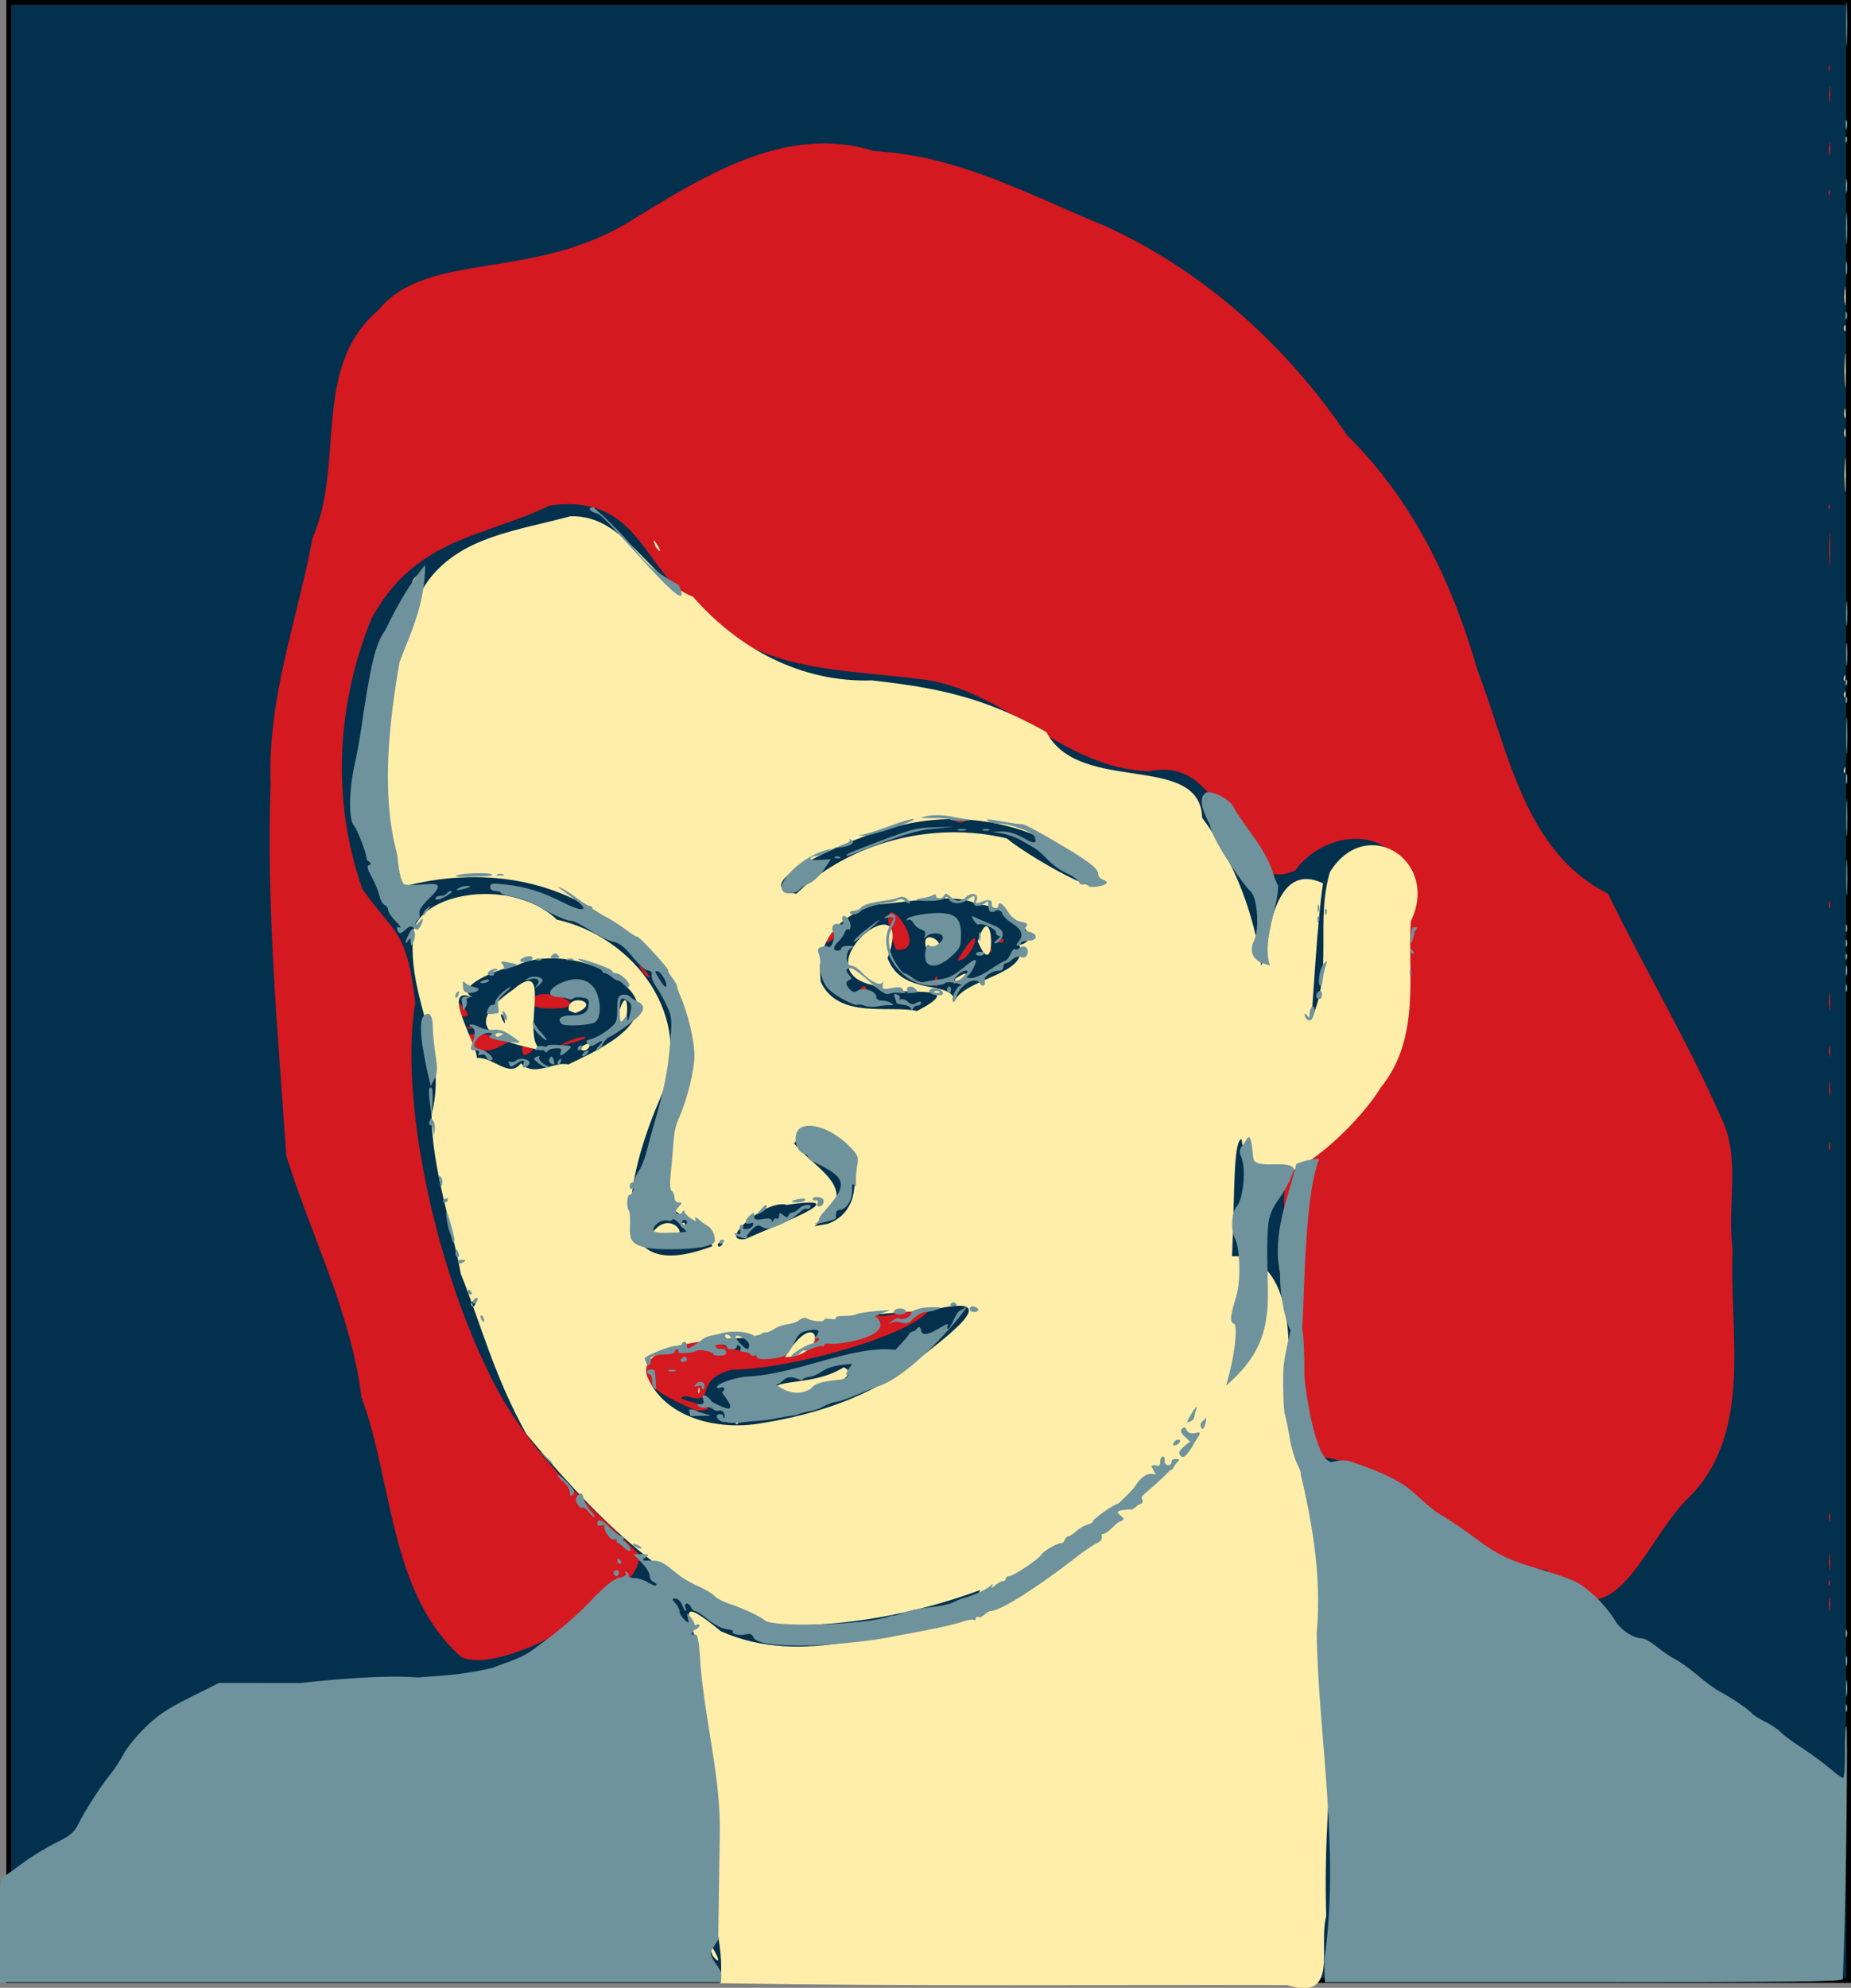 <?xml version="1.0" encoding="UTF-8" standalone="no"?>
<!-- Created with Inkscape (http://www.inkscape.org/) -->
<svg
    xmlns:inkscape="http://www.inkscape.org/namespaces/inkscape"
    xmlns:rdf="http://www.w3.org/1999/02/22-rdf-syntax-ns#"
    xmlns="http://www.w3.org/2000/svg"
    xmlns:cc="http://creativecommons.org/ns#"
    xmlns:dc="http://purl.org/dc/elements/1.1/"
    xmlns:sodipodi="http://sodipodi.sourceforge.net/DTD/sodipodi-0.dtd"
    xmlns:svg="http://www.w3.org/2000/svg"
    xmlns:ns1="http://sozi.baierouge.fr"
    xmlns:xlink="http://www.w3.org/1999/xlink"
    id="svg2"
    sodipodi:docname="asta.svg"
    viewBox="0 0 532.65 571.8"
    version="1.1"
    inkscape:version="0.48.0 r9654"
  >
  <rect x="0" y="0" width="532.65" height="571.8" fill="#808080" stroke="none"/>
  <sodipodi:namedview
      id="base"
      fit-margin-left="0"
      inkscape:zoom="0.24958683"
      borderopacity="1.0"
      inkscape:current-layer="g3832"
      inkscape:cx="556.6306"
      inkscape:cy="380.98315"
      inkscape:window-maximized="0"
      showgrid="false"
      fit-margin-right="0"
      showguides="true"
      bordercolor="#666666"
      inkscape:window-x="1657"
      inkscape:guide-bbox="true"
      inkscape:window-y="108"
      fit-margin-bottom="0"
      inkscape:window-width="1353"
      inkscape:pageopacity="0.0"
      inkscape:pageshadow="2"
      pagecolor="#ffffff"
      inkscape:document-units="px"
      inkscape:window-height="866"
      fit-margin-top="0"
  />
  <g
      id="layer1"
      inkscape:label="Layer 1"
      inkscape:groupmode="layer"
      transform="translate(-110.12 -99.118)"
    >
    <g
        id="g3075"
        transform="translate(67.332 -2.0829e-7)"
      >
      <g
          id="g3832"
          transform="translate(1165.3 -106.42)"
        >
        <g
            id="g4613"
            transform="matrix(.777 0 0 .777 -312.15 341.55)"
          >
          <rect
              id="rect3843"
              style="stroke:#000000;stroke-width:1.8;fill:#02304d"
              height="732.36"
              width="681.36"
              y="-174.2"
              x="-1039.7"
          />
          <path
              id="path3824"
              d="m-366.64 547.24c0.305-29.858-3.142 3.745 0.23 6.441zm-417.08-6.747c2.309-2.863 3.423 2.778 0 0zm418.14-15.989c0.575-10.448 0.765 9.276 0 0zm-506.62-86.16c-26.464-23.467-25.162-64.436-36.877-96.213-3.931-31.519-18.862-60.224-27.812-89.272-3.198-45.991-7.449-92.093-5.825-138.26-1.159-31.25 10.041-60.783 15.558-90.499 12.122-28.043-0.581-63.065 24.365-84.357 17.682-21.852 56.692-10.821 92.338-32.361 26.84-16.378 58.276-36.977 91.196-26.507 31.621 1.682 57.863 16.449 86.056 27.947 36.395 16.721 66.756 44.201 89.166 77.279 24.408 24.051 38.949 54.445 48.315 87.06 11.352 29.415 17.311 67.238 48.277 82.599 13.88 28.514 30.193 55.767 42.899 85.109 6.009 14.333 1.189 31.328 3.275 46.634-1.349 31.675 8.214 69.11-17.699 93.347-15.676 16.332-27.466 55.351-51.11 25.398-33.964-3.851-54.773-42.624-88.63-42.05-4.639-8.268-1.215-12.052-2.22-22.049-2.104-20.93-4.453-49.924-6.366-69.823-2.206-25.213 25.252-32.594 31.61-50.077 14.256-15.652 7.591-41.106 11.063-62.614 7.429-27.749-25.143-31.162-38.685-12.34-24.452 10.596-22.359-43.33-53.911-36.835-32.009-0.575-53.631-30.948-85.412-34.139-28.646-3.744-63.244-2.401-82.26-28.298-20.009-10.57-20.455-40.687-54.507-35.907-24.128 11.771-49.453 11.634-65.986 41.84-12.677 31.394-15.04 66.744-3.351 100.1 11.918 17.041 16.514 14.744 19.577 42.215-5.586 32.703 5.649 93.434 28.019 138.52 15.089 30.411 39.587 49.847 54.868 65.52 2.322 14.75-50.658 45.66-65.934 38.036zm348.6-276.4c-2.657-1.758-2.153 3.168 0 0zm158.01 256.95c0.681-9.037 0.681 9.037 0 0zm-430.51 2.891c-0.779-5.407 2.805 2.356 0-0zm430.31-10.655c0.936-4.198 0.593 3.555 0 0zm0.222-7.917c0.66-10.673 0.66 10.673 0 0zm-0.081-16.604c0.742-5.773 0.742 5.773 0 0zm-419.1-39.43c-47.28-18.759-1.505-31.59 11.267-23.46 21.142 7.792 46.533-13.13 61.387-15.042-18.971 8.578 17.49-1.055 14.422-1.429-0.266 10.4-52.442 24.836-74.515 24.798-15.068 4.309-4.302 13.224-16.55 9.784-9.098 0.931 17.867 4.548 3.988 5.349zm9.575-27.511c-4.46-7.703 8.541 4.13 0 0zm-23.3-47.84c2.153-3.168 2.657 1.758 0 0zm47.975-3.184c-5.681-4.774 10.451 2.648 0 0zm384.82-19.009c0.541-5.556 1.005 4.381 0 0zm0.106-21.216c0.575-10.448 0.765 9.276 0 0zm-0.035-14.298c0.706-7.402 0.706 7.402 0 0zm-483.23 1.568c-3.872-6.919 8.82-3.098 0 0zm-16.973-1.69c-11.904-7.399-3.315-7.383 15.95-4.244-8.136 0.863-7.443 4.567-15.95 4.244zm30.038-1.819c8.019-5.095 17.083-3.81 0 0zm-34.4-6.918c3.396-1.046 1.695 1.606 0 0zm-4.556-4.589c-13.729-18.257 16.212 4.767 0 0zm509.17-4.539c0.571-12.094 0.73 10.903 0 0zm-479.73 1.355c-4.197-11.162 30.277 1.951 3.304 0.747zm134.44-1.762c2.153-3.168 2.657 1.758 0 0zm148.51-0.461c1.637-6.315 1.175 4.925 0 0zm-316.88-3.329c-1.796-4.954 6.188 2.407 0 0zm154.53-0.415c3.535-4.964 3.535 4.964 0 0zm9.341 0.105c-6.99-5.209 11.567 2.328 0 0zm-158.18-1.027c4.11-13.495 2.188 6.61 0 0zm163.6 0.054c2.153-3.168 2.657 1.758 0 0zm-24.675-1.895c-3.085-10.11 8.108 3.956 0 0zm37.589-0.465c1.711-6.402 2.076 6.394 0 0zm135.6 0c2.357-3.309 2.357 3.309 0 0zm-242.6-2.306c-7.255-10.061 6.242 4.405 0 0zm-4.946-2.767c0.798-4.872 2.189 4.84 0 0zm-59.163-1.384c-4.277-3.018 6.853 2.487 0 0zm179.77-1.459c11.835-19.219 5.226 1.848 0 0zm127.85-1.769c2.287-4.86 2.287 4.86 0 0zm-150.67-2.148c-11.204-31.88 15.75 1.959 0 0zm32.295 1.072c-1.439-7.849 8.019 1.633 0 0zm118.46-4.689c-1.263-14.635 4.128-35.321 1.756-7.649 0.362-0.39-0.23 18.773-1.756 7.649zm-179.96 0.728c6.884-17.549 11.658 3.569 0 0zm67.337 0.018c2.153-3.168 2.657 1.758 0 0zm-62.224-11.06c-0.254-4.853 5.871 4.154 0 0zm369.57-2.37c0.541-5.556 1.005 4.381 0 0zm-525.79-3.698c12.496-9.643-7.853 10.333 0 0zm46.075-5.648c-9.309-6.434 11.305 4.566 0 0zm-41.632-0.722c8-8.099 7.302 2.748 0 0zm153.58-17.143c9.422-3.993 2.322 3.548 0 0zm42.893-5.073c8.648-6.477 6.866 5.776 0 0zm325.06-99.621c0.624-22.248 0.547 23.674 0 0zm-0.291-15.604c0.978-4.155 0.505 3.42 0 0zm0-116.22c0.978-4.155 0.505 3.42 0 0zm0.204-16.219c0.681-9.037 0.681 9.037 0 0zm0.019-20.293c0.66-10.673 0.66 10.673 0 0zm-0.222-9.608c0.978-4.155 0.505 3.42 0 0z"
              sodipodi:nodetypes="ccccccccccccccccccccccccscccccccccccsccccccccccccccccccccccccccccccccccccccccccccccccccccccccccccccccccccccccccccccccccccccccccccccccccccccccccccccccccccc"
              style="fill:#d41921"
              inkscape:connector-curvature="0"
          />
          <path
              id="path3828"
              d="m-776.26 559.17c2.257-15.044-5.43-28.237-1.766-47.009 3.239-29.086-6.371-52.296-7.555-80.838-1.83-7.75-7.058-16.164 9.661-2.444 30.159 13.334 62.334-0.096 92.597-7.301 62.031-148.03 120.87-160.21 117.54-90.671-1.464 30.49 19.367 69.862 17.266 126.06-2.062 27.788-4.051 52.017-3.257 77.288-3.042 12.091 4.945 31.604-14.438 25.612-70.013-0.166-140.04 0.479-210.04-0.692zm-2.749-10.147c-4.139-11.578 6.241 7.275 0 0zm19.944-122.64c-39.908-14.487-65.941-43.116-88.922-70.501-12.056-21.76-16.694-40.349-24.312-59.392-2.713-15.773-10.788-39.06-10.814-58.946 6.233-23.67-8.37-41.779-6.92-64.776-1.27-16.775 35.778-24.133 53.32-7.369 28.801 6.419 51.409 36.333 38.407 65.836-10.115 23.139-25.097 71.827 19.2 55.075-4.398-12.501-24.965-11.523-19.685-30.481 9.438-28.702 17.946-67.901-13.078-85.767-22.91-20.237-53.432-24.508-82.151-16.774-8.008-26.524-6.407-55.255-1.555-82.176 1.563-10.703 6.323-25.214 12.046-32.303 12.267-15.195 31.587-17.319 51.831-22.72 20.229-0.681 28.49 23.018 45.469 29.838 16.715 19.123 39.879 31.749 66.204 30.916 23.939 2.704 41.472 6.07 64.654 19.166 12.107 23.34 56.95 7.172 57.647 31.682 12.738 17.151 19.485 37.068 21.914 54.863 2.672-8.336 4.012-39.514 22.849-30.575-2.162 14.37-3.728 44.305-4.347 50.392 8.242-17.855 1.435-36.16 6.919-54.603 13.476-21.691 40.825-4.222 29.961 18.198-1.29 19.062 3.848 43.356-11.189 61.642-9.031 15.305-48.125 53.234-51.489 19.061-6.241 0.879 2.292 79.042-16.47 107.16-34.79 52.13-107.38 75.617-159.49 72.559zm-2.047-74.52c20.698-3.261 40.025-9.899 55.549-21.584 11.768-9.531 37.495-27.489 7.252-20.257-22.767 1.33-45.603 3.737-66.606 10.121-10.276 0.513-42.495 1.45-38.346 14.349 6.646 15.862 26.855 20.084 42.151 17.371zm-9.542-0.412c2.196-4.823 1.254 3.196 0 0zm5.093-10.179c-3.011-5.898 6.451 3.78 0 0zm8.248-0.349c0.189-6.375 14.507-2.178 26.891-9.783 9.033 4.324-18.771 12.538-26.891 9.783zm-27.105-0.979c0.936-4.199 0.593 3.555 0 0zm32.212-12.506c12.212-20.429 17.228-0.723 0 0zm-114.38-20.426c-3.201-1.59-1.522 4.306 0 0zm91.32-21.622c-2.657-1.758-2.153 3.168 0 0zm8.379-1.714c10.525-4.87 43.044-16.86 15.374-12.66-7.602-2.429-26.398 14.12-15.374 12.66zm30.587-5.666c21.831-8.196 2.577-48.51-12.546-29.738 8.394 10.144 26.242 17.249 7.479 30.63zm-113.72-59.43c4.739 5.408 12.618-0.911 17.555 0.461 7.18-3.678 36.18-15.443 21.523-28.836-9.728-9.982-29.53-13.393-40.855-7.745-6.032 0.912-23.914 8.003-15.967 11.758-12.77-5.388 1.778 17.772 1.401 22.419 6.097-0.587 12.023 7.753 16.342 1.944zm8.792-4.612c-19.604-3.492-31.169-9.188-11.686-22.639 16.252-13.802 1.048 21.168 11.686 22.639zm-15.107-12.614c-3.253-4.01 1.855 6.897 0 0zm28.071 11.612c6.958-5.122 2.669 3.641 0 0zm-31.873-3.639c3.601-3.008 3.697 1.637 0 0zm46.15-8.965c5.2-16.651 3.539 13.781 0 0zm-18.281-1.325c-1.05-6.845 13.178-3.046 2.352 0.975zm128.94 0.214c21.621-11.39-10.312-4.337-16.366-9.593-27.497-6.093 16.726-40.387 5.481-10.014 5.287 14.52 24.329 7.809 24.721 16.064 3.748-8.622 28.012-9.983 24.122-20.869 11.677-3.002-9.47-16.279-15.288-14.776-7.263-4.977-24.87-1.157-37.791-0.224-15.213 4.508-22.292 14.527-20.512 28.576 6.454 14.136 25.894 8.493 35.633 10.835zm14.298-12.033c10.02-6.4-3.555 6.169 0 0zm8.209-13.836c6.061-18.737 7.131 17.783 0 0zm-19.184 2.278c-2.355-9.014 11.954 1.306 0-0zm-48.051-19.817c19.949-19.085 50.506-27.088 77.954-20.504 9.057 7.534 49.609 30.67 26.613 7.85-20.053-14.969-48.248-18.94-71.773-10.912-6.965 1.052-54.286 20.243-32.793 23.566zm-53.438 125.78c7.724-11.474 18.633 6.879 0 0zm10.538-3.084c2.357-3.309 2.357 3.309 0 0zm430.84-168.26c0.936-4.198 0.593 3.555 0 0zm0.073-28.211c0.807-4.158 0.807 4.158 0 0zm-0.073-5.919c0.936-4.198 0.593 3.555 0 0zm-529.54-36.993c5.043-5.092-2.9 4.955 0 0zm89.607-11.662c-3.25-7.755 4.865 5.809 0 0zm440.22-26.618c0.59-22.139 0.59 22.139 0 0zm-0.147-15.681c0.742-5.773 0.742 5.773 0 0zm0.019-6.918c0.569-7.168 0.879 6.022 0 0zm0.129-16.142c0.59-22.139 0.59 22.139 0 0zm-0.216-15.681c0.807-4.158 0.807 4.158 0 0zm0.157-11.53c0.571-12.094 0.73 10.903 0 0z"
              sodipodi:nodetypes="cccccsccccccccccccccccccsccccccccccccsccccccccccccccccccccccccccccccccccccccccccccccccccccccccccccccccccccccccccccccccccccccccccccccccc"
              style="fill:#ffeeaa"
              inkscape:connector-curvature="0"
          />
          <path
              id="path3826"
              d="m-1043.1 539.53c0-14.949 0.269-19.375 1.198-19.732 0.659-0.253 3.876-2.476 7.149-4.941 3.273-2.465 8.884-5.916 12.468-7.669 5.357-2.62 6.835-3.841 8.302-6.858 2.322-4.776 8.179-13.883 11.93-18.55 1.631-2.029 3.846-5.42 4.923-7.535 1.077-2.115 4.622-6.473 7.879-9.685 4.625-4.561 8.275-7.014 16.673-11.203l10.752-5.363 30.159 0.015c13.016-1.401 31.107-3.035 43.665-2.028 8.133-0.821 14.56-0.578 27.274-3.516 6.488-2.555 11.29-3.54 16.565-7.821 7.03-4.964 14.126-10.935 19.26-16.265 6.126-6.388 9.147-8.862 11.361-9.305 1.971-0.394 2.785-0.976 2.351-1.679-0.418-0.676-0.263-0.828 0.415-0.408 0.594 0.367 0.88 0.991 0.635 1.387-0.244 0.396 0.757 0.753 2.227 0.795 1.469 0.042 3.751 0.783 5.07 1.648 1.32 0.865 2.653 1.318 2.964 1.008 0.31-0.31-0.118-0.826-0.951-1.146-0.834-0.32-1.516-1.409-1.516-2.42s-1.37-3.208-3.044-4.882l-3.044-3.044h3.094c2.729 0 2.905 0.138 1.49 1.173-1.459 1.067-1.401 1.173 0.642 1.18 5.156 0.016 4.882-0.111 11.938 5.552 1.435 1.152 4.615 2.962 7.066 4.023 2.451 1.061 5.08 2.627 5.841 3.479 0.761 0.852 3.044 2.103 5.073 2.778 5.651 1.881 11.815 4.742 13.592 6.308 3.09 2.724 37.548 1.673 45.904-1.401 0.761-0.28 1.667-0.452 2.013-0.383 0.346 0.069 2.006-0.438 3.69-1.127 1.683-0.689 5.966-1.554 9.518-1.921 3.551-0.367 7.495-1.204 8.763-1.859s2.721-1.289 3.228-1.409c3.355-0.792 8.492-3.035 10.029-4.379 1.335-1.167 1.611-1.222 1.04-0.206-0.559 0.994-0.258 0.928 1.067-0.231 1.015-0.888 2.332-1.614 2.926-1.614 0.594 0 1.08-0.415 1.08-0.922 0-0.507 0.576-0.922 1.28-0.922 1.552 0 10.877-6.253 11.91-7.986 0.834-1.4 6.264-4.489 7.359-4.186 0.395 0.109 0.958-0.428 1.252-1.194 0.294-0.766 0.922-1.392 1.397-1.392 0.474 0 1.771-0.846 2.881-1.881s2.961-2.117 4.112-2.406c1.152-0.289 2.094-0.866 2.094-1.283 0-0.816 7.938-6.422 9.093-6.422 0.385 0 3.157-2.698 6.162-5.996 6.404-10.442 10.188-0.408 6.438-7.867 0.277-0.449 1.113-0.582 1.858-0.296 0.926 0.356 1.354-0.094 1.354-1.424 0-1.069 0.433-1.944 0.963-1.944s0.841 0.679 0.692 1.51c-0.151 0.843 0.414 1.617 1.279 1.754 2.13-0.319 0.387-2.314 2.568-2.341 1.827 0 1.878 0.132 0.56 1.45-1.072 1.172-1.239 2.643-2.372 2.701-8.805 9.057-11.687 9.298-10.147 11.155 0 0.714-0.337 1.297-0.748 1.297s-1.732 0.916-2.934 2.036c-3.529 0.087-5.008 0.376-5.44 0.776-1.059 0.98 4.164 2.632 0.918 3.645-0.454 0-1.803 1.031-2.998 2.29-1.195 1.26-2.678 2.297-3.296 2.306-0.618 0.009-0.914 0.565-0.656 1.235 0.268 0.697-0.542 1.68-1.891 2.294-1.297 0.591-4.738 2.931-7.646 5.2-14.362 11.208-28.124 19.881-31.546 19.881-0.596 0-1.71 0.626-2.476 1.392-0.766 0.766-1.774 1.156-2.24 0.868-0.466-0.288-0.848-0.06-0.848 0.507 0 0.567-0.371 0.802-0.824 0.522-0.453-0.28-2.491 0.079-4.527 0.797s-8.204 2.146-13.704 3.171-11.246 2.117-12.768 2.425c-8.197 1.66-24.295 3.176-33.207 3.126-11.33-0.064-16.599-1.04-17.44-3.231-0.395-1.028-1.234-1.303-2.789-0.913-2.348 0.589-5.381-0.144-4.761-1.151 0.201-0.327-0.854-0.683-2.345-0.791-1.516-0.11-4.466-1.635-6.693-3.459-2.19-1.795-4.414-3.263-4.941-3.263-0.528 0-1.198-0.623-1.49-1.384-0.292-0.761-1.004-1.384-1.581-1.384-0.578 0-0.811 0.623-0.519 1.384 0.292 0.761 0.326 1.384 0.076 1.384-0.25 0-0.85-1.038-1.332-2.306-0.482-1.268-1.574-2.306-2.426-2.306-1.443 0-1.444 0.116-0.023 1.687 0.84 0.928 1.527 2.316 1.527 3.086 0 0.769 0.801 2.124 1.781 3.01 1.715 1.552 1.764 1.532 1.315-0.549-0.452-2.098-0.424-2.109 0.987-0.37 0.799 0.985 1.452 2.151 1.452 2.591s0.415 0.544 0.922 0.23c0.507-0.314 0.922-0.175 0.922 0.308 0 0.483-0.623 1.117-1.384 1.409-0.761 0.292-1.384 0.984-1.384 1.537 0 0.553 0.385 0.768 0.856 0.477 1.27-0.785 1.766 1.722 2.364 11.95 1.904 21.455 7.685 42.148 7.061 62.844l-0.559 38.077-2.296 3.651c-1.816 2.888 3.289 6.506 3.45 9.117l-0.087 2.998h-133.61-133.61v-19.272zm490.56 11.55c6.038-41.11-2.201-83.729-2.757-121.35 1.982-21.583-2.032-42.589-5.937-59.103 0.326 0-0.23-1.614-1.236-3.586s-2.255-6.227-2.775-9.455c-0.52-3.228-1.339-7.226-1.82-8.886-0.481-1.659-0.762-8.63-0.625-15.491 0.137-6.861 3.043-15.768 2.666-16.002-0.378-0.234-3.829-8.008-3.876-21.07-3.059-14.733 3.243-28.143 5.933-39.865-0.528-0.855 7.776-2.868 8.527-2.117-5.116 13.106-5.3 45.703-6.203 62.661 0.498 2.223 0.851 9.947 0.784 17.165 0.664 9.056 4.764 33.568 10.619 32.152 3.184-0.802 4.844-0.748 7.662 0.246 6.326 2.232 14.774 5.263 20.469 9.714 3.044 2.379 7.957 7.417 11.365 9.408s9.2 5.879 12.872 8.642c8.874 6.676 12.741 8.489 26.591 12.468 3.298 0.947 7.93 2.581 10.294 3.629 4.689 2.08 11.757 8.895 15.181 14.636 2.109 3.537 6.812 6.629 10.083 6.629 0.886 0 3.313 1.392 5.395 3.092 2.082 1.701 5.237 3.834 7.013 4.741 1.776 0.907 5.511 3.608 8.302 6.003s6.401 5.035 8.024 5.866c3.914 2.005 11.158 6.918 11.85 8.037 0.303 0.49 2.519 1.888 4.925 3.107s4.963 2.926 5.683 3.793c0.72 0.867 4.222 3.474 7.783 5.792s8.297 5.793 10.524 7.72c2.228 1.927 4.415 3.504 4.862 3.504 0.446 0 0.76-4.178 0.698-9.284-0.062-5.106 0.178-9.568 0.534-9.916 0.603-0.589-0.121 62.74-0.952 83.308-0.205 5.073-0.385 9.743-0.401 10.377-0.022 0.915-19.831 1.153-95.892 1.153h-95.864zm193.09-93.744c0-1.268 0.209-1.787 0.465-1.153 0.256 0.634 0.256 1.672 0 2.306-0.256 0.634-0.465 0.115-0.465-1.153zm0.131-7.379c0-2.79 0.173-3.932 0.384-2.537 0.211 1.395 0.211 3.678 0 5.073-0.211 1.395-0.384 0.254-0.384-2.537zm-0.062-10.147c0-1.776 0.19-2.502 0.422-1.614 0.232 0.888 0.232 2.341 0 3.228-0.232 0.888-0.422 0.161-0.422-1.614zm-0.068-10.147c0-1.268 0.209-1.787 0.465-1.153 0.256 0.634 0.256 1.672 0 2.306-0.256 0.634-0.465 0.115-0.465-1.153zm-456.22-22.04c-0.281-0.454 0.041-1.037 0.714-1.296 0.674-0.258 1.225 0.113 1.225 0.826 0 1.452-1.158 1.733-1.939 0.47zm1.324-4.709c0-0.507 0.183-0.922 0.407-0.922 0.224 0 0.663 0.415 0.977 0.922s0.131 0.922-0.407 0.922-0.977-0.415-0.977-0.922zm2.405-5.106c-0.779-0.779-1.743-1.506-2.141-1.614-0.399-0.109-0.604-0.56-0.456-1.003 0.148-0.443-0.32-0.579-1.038-0.304-1.209 0.464-3.93-3.43-3.553-5.085 0.083-0.362-0.468-0.422-1.223-0.132-0.755 0.29-1.373 0.092-1.373-0.44 0-2.208 1.738-1.735 4.647 1.266 1.702 1.756 3.66 3.193 4.351 3.193 0.691 0 1.001 0.415 0.687 0.922-0.314 0.507-0.23 0.922 0.185 0.922 0.415 0 1.273 0.83 1.907 1.845 1.359 2.176 0.038 2.46-1.993 0.428zm4.052-0.428c-0.761-0.492-0.969-0.894-0.461-0.894s1.545 0.402 2.306 0.894 0.969 0.894 0.461 0.894-1.545-0.402-2.306-0.894zm-16.892-12.562c-0.919-1.229-2.04-2.007-2.49-1.729-0.45 0.278-1.274-0.346-1.832-1.386-0.78-1.458-0.707-2.199 0.322-3.227 1.165-1.165 1.414-1.015 1.957 1.175 0.343 1.38 1.493 3.442 2.557 4.581s1.759 2.24 1.546 2.446c-0.213 0.206-1.14-0.631-2.06-1.86zm-7.091-7.48c0-1.079-1.101-2.829-2.447-3.887-1.346-1.059-2.251-2.12-2.012-2.359 0.239-0.239 1.837 1.013 3.552 2.782 2.422 2.499 2.871 3.463 2.012 4.322-0.859 0.859-1.105 0.667-1.105-0.857zm-9.294-12.935-2.236-2.537 2.537 2.236c2.371 2.09 2.96 2.837 2.236 2.837-0.165 0-1.307-1.141-2.537-2.537zm235.53-0.398c-0.935-1.128-0.755-1.74 0.991-3.381 1.173-1.102 2.312-1.896 2.532-1.764 0.22 0.131-0.612-0.703-1.848-1.855-1.693-1.577-1.986-2.356-1.188-3.154 0.798-0.798 1.238-0.623 1.78 0.711 1.986 3.056 7.525-2.321 3.139 3.917-1.135 2.113-3.986 7.224-5.406 5.526zm-2.798-4.617c0.46-1.379 2.556-2.138 2.556-0.926 0 0.495-0.657 1.153-1.461 1.461-0.898 0.345-1.32 0.139-1.095-0.535zm11.78-9.151c0.862-2.294 0.28 3.591-1.03 3.789-1.64-2.16 0.286-2.904 1.03-3.789zm-177.57 1.093c-2.039 0.648-4.804-2.685-2.223-2.839 1.029 0 1.614 0.415 1.3 0.922 0.378 2.082 1.585-2.24-1.321-2.345-0.586 0.362-1.665 0.162-2.397-0.446-0.732-0.608-1.893-0.889-2.58-0.626-0.687 0.263-1.833 0.109-2.548-0.344-1.039-0.658-0.964-0.826 0.376-0.837 1.253-0.011 1.529-0.479 1.093-1.853-0.451-1.422-0.251-1.711 0.886-1.275 0.808 0.31 1.875 1.321 2.37 2.247 12.501 6.726 4.158-2.435 3.59-3.744 0.546 0 0.993-0.459 0.993-1.021 0-0.562-0.623-0.782-1.384-0.49-0.761 0.292-1.379 0.233-1.373-0.132 0.023-1.454 7.199-3.872 11.981-4.037 17.851-0.922 38.991-11.803 54.107-9.826 0 0 5.01-5.09 5.316-6.313 3.789-1.988 0.026 1.125 3.301-2.163 0.507 0 0.922 0.598 0.922 1.329 1.102 4.733 11.966-5.63 9.652-1.276 0.282 3.088 3.051-5.048 4.42-5.902l2.992-1.698c-6.365 9.181-22.922 26.423-32.938 29.494-2.988 0.973-12.595 5.383-15.335 5.726-0.885 0-3.237 0.83-5.227 1.845-3.013 1.889-6.884 1.633-9.809 3.124-4.368 0.363-8.312 1.637-12.472 1.954-2.965 0.212-6.844 0.589-8.62 0.838-1.659-0.005-3.546 0.278-5.073-0.31zm31.706-12.341c2.22-3.579 11.971-2.64 13.159-4.062 1.047-1.291 1.048-1.424 0.007-0.797-0.652-0.997 1.003-2.685 2.066-4.306-3.779 0.364-8.108 0.708-11.213 2.835-1.542 1.098-3.622 1.996-4.623 1.996-1.001 0-2.333 0.618-2.96 1.373-7.175-3.523-6.605 1.994-9.979 1.425-2.619-3.593 4.983 6.926 13.543 1.536zm140.35 10.134c2.301-3.901 3.08-4.398 1.859-1.188-0.468 2.513-0.414 2.762-2.558 3.502-0.719 0.597-0.405-0.445 0.698-2.314zm-184.43 0.114c-1.349-0.003-0.462-1.082-1.227-1.978 0.288-1.136 2.429-0.334 3.487 0.364 7.55 2.218 4.684 1.121-2.26 1.614zm-14.223-10.585c-0.338-0.338-0.615-1.583-0.615-2.767s-0.415-2.152-0.922-2.152-0.922-0.415-0.922-0.922c0-1.06 2.715-1.278 2.868-0.231 0.295 2.016 0.578 6.688 0.406 6.688-0.11 0-0.476-0.277-0.814-0.615zm17.833-0.279c0-0.491-0.691-0.628-1.535-0.304-1.032 0.396-1.316 0.235-0.868-0.49 0.957-1.549 3.325-1.332 3.325 0.304 0 0.761-0.208 1.384-0.461 1.384-0.254 0-0.461-0.402-0.461-0.893zm-12.222-6.174c0.634-0.256 1.672-0.256 2.306 0 0.634 0.256 0.115 0.465-1.153 0.465s-1.787-0.209-1.153-0.465zm-8.404-2.616c-0.324-0.845-0.59-1.636-0.59-1.759 0-0.804 8.983-4.482 11.163-4.571 1.47-0.06 2.673-0.425 2.673-0.811s0.415-0.702 0.922-0.702c0.507 0 0.922 0.626 0.922 1.391 0 1.171 0.323 1.207 2.04 0.231 1.122-0.638 2.604-1.679 3.293-2.312 0.689-0.633 2.158-1.334 3.264-1.556 1.106-0.223 3.256-0.714 4.778-1.092 3.481-0.865 8.515-0.548 10.811 0.681 1.222 0.654 2.135 0.63 2.987-0.077 0.675-0.56 1.583-0.912 2.017-0.781 0.434 0.131 1.827-0.444 3.095-1.276 1.268-0.833 3.551-1.635 5.073-1.783 1.522-0.148 3.467-0.845 4.323-1.549 0.856-0.704 2.023-0.991 2.593-0.639 1.743 1.077 6.458 1.549 6.458 0.645 0-0.467 1.099-0.64 2.443-0.383s2.214 0.096 1.933-0.359c-0.28-0.454 1.007-0.795 2.861-0.759 1.854 0.037 4.014-0.244 4.8-0.625 0.786-0.381 4.107-0.919 7.379-1.198 5.849-0.497 5.889-0.485 2.321 0.691-2.694 0.889-3.229 1.351-2.075 1.793 6.515 6.788-13.533 10.081-17.466 9.632-1.207-0.231-2.195 0.007-2.195 0.529 0 0.522-0.241 0.707-0.536 0.412-0.295-0.295-1.955 0.056-3.69 0.781-1.734 0.725-3.153 1.075-3.153 0.778 0-0.297-0.652 0.113-1.45 0.91-0.797 0.797-2.1 1.45-2.896 1.45-1.955 0 4.274-4.163 7.405-4.949 1.361-0.342 2.475-1.053 2.475-1.58 0-0.528-0.519-0.648-1.153-0.267-0.763 0.458-0.718 0.157 0.131-0.89 1.75-2.156 0.802-2.798-3.061-2.073-2.578 0.484-3.576 1.313-4.851 4.031-0.883 1.882-2.183 4.014-2.89 4.738-1.655 1.695-11.238 2.59-11.238 1.05 0-0.6-0.386-0.852-0.859-0.56-0.472 0.292-1.119 0.109-1.438-0.407-0.319-0.516-1.41-0.937-2.424-0.937-1.015 0-1.606-0.386-1.314-0.859 0.292-0.472 0.109-1.119-0.407-1.438-0.516-0.319-0.937-0.14-0.937 0.397s-0.83 0.977-1.845 0.977c-1.015 0-1.845-0.415-1.845-0.922s-1.062-0.922-2.361-0.922c-1.379 0-2.117 0.394-1.775 0.947 0.322 0.521 1.265 0.832 2.096 0.692 0.831-0.14 1.641 0.368 1.798 1.129 0.204 0.98-0.5 1.384-2.415 1.384-1.486 0-2.541-0.261-2.344-0.58 0.449-0.726-5.073-1.881-6.064-1.268-1.504 0.929-7.437 1.296-6.899 0.426 0.301-0.486 0.107-0.884-0.43-0.884-0.537 0-0.977 0.415-0.977 0.922s-1.419 0.922-3.153 0.922c-3.606 0-6.245 0.817-5.665 1.755 0.217 0.352 0.065 1.173-0.338 1.825-0.565 0.913-0.869 0.833-1.323-0.35zm38.145-6.689c-0.007-1.59-4.043-4.174-5.01-3.208-0.529 0.529 3.162 4.561 4.325 4.725 0.381 0.053 0.689-0.629 0.685-1.517zm-6.911-2.998c-0.314-0.507-0.985-0.922-1.492-0.922s-0.666 0.415-0.352 0.922 0.985 0.922 1.492 0.922 0.666-0.415 0.352-0.922zm-18.448 8.302c0.314-0.507 0.961-0.922 1.438-0.922 0.477 0 0.868 0.415 0.868 0.922s-0.647 0.922-1.438 0.922c-0.791 0-1.181-0.415-0.868-0.922zm205.24-12.911c-2.045-1.095-1.993-1.995 0.636-10.971 1.624-5.544 1.188-18.045-0.737-21.127-1.395-2.234-1.234-9.607 0.763-11.604 2.312-2.312 3.676-14.14 1.621-18.47-1.423-2.998 0.729-3.904 1.852-6.005 2.195-4.571 2.313 5.562 2.826 7.288 2.06 3.535 13.533-0.392 14.973 3.438-3.974 11.474-8.063 11.456-9.522 19.787-2.345 25.605 6.367 41.538-15.701 60.318 3.266-10.929 4.146-20.265 3.288-22.654zm-126.93-1.297c0.963-0.778 2.108-1.193 2.545-0.923 1.271 0.786 4.468-0.56 4.468-1.881 0-1.314 4.083-2.397 8.648-2.294 2.446 0.055 2.603 0.185 1.038 0.858-1.015 0.436-2.86 0.822-4.1 0.858-1.241 0.036-3.434 1.194-4.874 2.573-2.617 3.552-5.024 0.072-7.689 1.34-1.745 0.864-1.746 0.852-0.035-0.53zm-152.14-0.612c-0.334-0.541-0.41-1.182-0.168-1.423 0.242-0.242 0.685 0.201 0.986 0.984 0.624 1.625 0.092 1.911-0.817 0.44zm152.7-2.607c0-1.062 1.976-1.787 3.459-1.27 2.011 0.701 1.244 2.093-1.153 2.093-1.268 0-2.306-0.371-2.306-0.824zm29.671-2.171c0.93 0.243 1.691 0.809 1.691 1.257 0 0.448-0.761 0.815-1.691 0.815-2.309-0.169-1.728-2.492 0-2.072zm-8.442-1.077c0.597-0.597 1.221-0.597 1.819 0 0.597 0.597 0.286 0.909-0.909 0.909s-1.507-0.312-0.909-0.909zm-177.12-0.431c0-0.507 0.415-1.179 0.922-1.492 0.507-0.314 0.922-0.155 0.922 0.352s-0.415 1.179-0.922 1.492c-0.507 0.314-0.922 0.155-0.922-0.352zm-1.845-3.799c0-0.507 0.183-0.922 0.407-0.922 0.224 0 0.663 0.415 0.977 0.922 0.314 0.507 0.131 0.922-0.407 0.922-0.537 0-0.977-0.415-0.977-0.922zm-3.69-11.098c0-0.491 0.623-0.893 1.384-0.893s1.384 0.163 1.384 0.363c0 0.199-0.623 0.601-1.384 0.893-0.761 0.292-1.384 0.129-1.384-0.363zm-0.922-3.2c0-0.761 0.163-1.384 0.362-1.384s0.601 0.623 0.893 1.384c0.292 0.761 0.129 1.384-0.363 1.384s-0.893-0.623-0.893-1.384zm69.814-2.321c-4.561-1.369-5.384-2.646-5.137-7.974 0.125-2.693-0.056-5.18-0.402-5.526-0.929-0.929-0.764-5.856 0.195-5.856 0.453 0 1.071-0.644 1.373-1.431 0.315-0.821 0.16-1.191-0.363-0.868-0.502 0.31-0.912-0.084-0.912-0.875 0-0.791 0.415-1.438 0.922-1.438s0.922-0.43 0.922-0.955 0.726-2.057 1.614-3.403c0.888-1.347 2.087-4.341 2.666-6.655s2.54-9.393 4.36-15.733c2.248-7.83 3.634-15.129 4.324-22.765 0.954-10.548 0.9-11.501-0.867-15.496-1.036-2.341-2.826-5.582-3.979-7.201s-1.972-3.676-1.821-4.572c0.177-1.047-0.321-1.643-1.397-1.671-0.92-0.024-3.473-2.295-5.675-5.047-2.951-3.689-4.809-5.155-7.072-5.579-1.688-0.317-5.491-2.185-8.45-4.151s-6.211-3.596-7.225-3.622c-1.904-0.048-6.289-2.025-13.198-5.952-2.186-1.242-5.823-2.536-8.082-2.875s-4.336-0.983-4.613-1.432c-0.277-0.449-1.31-0.816-2.295-0.816-1.04 0-1.79-0.63-1.79-1.503 0-1.297 0.788-1.415 5.765-0.858 7.612 0.852 13.618 2.733 21.311 6.678 7.167 3.675 10.036 3.074 4.521-0.947-1.905-1.389-4.294-3.153-5.308-3.921-1.736-1.314-1.71-1.331 0.461-0.289 1.268 0.609 3.819 2.292 5.667 3.741s3.82 2.634 4.381 2.634c0.561 0 1.02 0.369 1.02 0.821s1.792 1.663 3.983 2.693c2.191 1.03 5.926 3.356 8.302 5.169s4.319 3.012 4.319 2.665c0-0.347 2.67 2.243 5.934 5.756 3.264 3.513 5.768 6.554 5.565 6.757-0.203 0.203 0.448 1.407 1.446 2.676 0.998 1.269 1.815 2.707 1.815 3.196 0 0.489 0.584 2.197 1.297 3.796 2.781 6.232 5.16 16.368 5.16 21.985 0 5.224-2.566 15.713-5.487 22.431-1.607 3.696-2.029 5.639-2.4 11.069-0.208 3.044-0.63 7.875-0.936 10.735-0.357 3.326-0.197 5.424 0.443 5.82 0.551 0.34 1.001 1.424 1.001 2.409 0 1.051 0.63 1.79 1.527 1.79 1.399 0 1.394 0.146-0.06 1.753-1.154 1.275-1.291 1.936-0.501 2.424 0.597 0.369 1.448 0.099 1.891-0.6 0.473-0.747 0.811-0.84 0.819-0.224 0.007 0.576 1.103 1.76 2.434 2.632 1.331 0.872 2.136 1.127 1.79 0.567-0.842-1.363-0.028-1.291 1.528 0.135 0.692 0.634 2.071 1.613 3.064 2.174 0.993 0.562 2.019 2.222 2.279 3.69 0.444 2.505 0.217 2.737-3.69 3.781-4.738 1.266-18.55 1.424-22.44 0.256zm13.395-8.426c-1.35-1.515-2.588-2.355-2.751-1.867-0.163 0.489-1.12 0.673-2.127 0.41-2.069-0.541-5.555 2.118-4.929 3.759 0.267 0.7 2.443 0.961 6.334 0.76l5.927-0.307zm2.576-0.783c0-0.507-0.415-0.922-0.922-0.922-0.507 0-0.922 0.415-0.922 0.922 0 0.507 0.415 0.922 0.922 0.922 0.507 0 0.922-0.415 0.922-0.922zm-8.54-90.473c-0.666-1.226-1.746-2.344-2.4-2.483-1.218-0.26-1.088 0.087 1.607 4.3 1.762 2.755 2.437 1.21 0.793-1.816zm20.531 97.907c0-0.537 0.415-0.977 0.922-0.977s0.922 0.183 0.922 0.407c0 0.224-0.415 0.663-0.922 0.977s-0.922 0.131-0.922-0.407zm-98.814-0.516c-0.286-1.143-0.542-1.941-1.038-3.228-0.789-2.05-1.631-7.379-1.166-7.379 0.379 0 2.137 5.885 2.824 9.451 0.268 1.389-0.298 2.445-0.62 1.157zm106.42-1.461c-1.141-0.432-2.075-0.993-2.075-1.247 0-0.254 0.592-0.235 1.316 0.043 0.961 0.369 1.181-0.012 0.815-1.413-0.298-1.139-0.061-1.918 0.583-1.918 0.596 0 0.843 0.39 0.549 0.867-0.295 0.477 0.293 0.804 1.305 0.728 1.012-0.076 2.064-0.72 2.337-1.431 0.329-0.857 0.037-1.116-0.869-0.768-2.172 0.833-2.475-0.838-0.479-2.644 1.749-1.583 1.823-1.583 1.823-0.003 0 1.367 0.548 1.558 3.228 1.123 2.153-0.349 3.253-0.159 3.301 0.571 0.052 0.778 0.208 0.759 0.54-0.064 0.257-0.637 0.847-0.924 1.311-0.637 0.464 0.287 0.844-0.177 0.844-1.03 0-1.339 0.21-1.378 1.534-0.285 1.196 0.987 1.619 1.012 1.922 0.113 0.213-0.634 0.925-1.153 1.582-1.153 0.657 0 1.711-0.623 2.342-1.384 1.27-1.531 5.064-1.939 4.142-0.446-0.319 0.516-0.914 0.731-1.322 0.478-0.408-0.252-1.833 0.552-3.166 1.787-2.234 2.07-5.979 4.096-10.067 5.446-0.908 0.3-2.403 0.075-3.322-0.499-1.352-0.844-2.051-0.665-3.653 0.937-1.09 1.09-1.947 2.224-1.905 2.519 0.144 1.012-0.538 1.092-2.614 0.307zm28.134-5.081c0.634-0.291 1.153-0.925 1.153-1.408 0-0.483 0.834-1.798 1.852-2.921 9.132-10.07 8.607-12.532-3.943-18.482-1.404-0.665-2.306-1.456-2.006-1.756 0.3-0.3-0.339-0.827-1.421-1.17-3.742-1.188-4.309-8.554-0.763-9.915 4.565-1.752 12.295 1.553 18.216 7.787 2.506 2.638 2.808 3.476 2.264 6.273-0.345 1.776-0.566 4.474-0.491 5.996 0.097 1.966-0.106 2.392-0.703 1.47-0.583-0.901-0.811-0.279-0.745 2.033 0.098 3.454-2.247 7.105-4.563 7.105-1.099 0-1.618 1.093-1.381 2.906 0.071 0.544-1.294 0.988-6.778 2.203-1.015 0.225-1.326 0.171-0.692-0.121zm-20.611-4.854c1.952-2.199 2.394-2.4 2.394-1.089 0 0.489-0.934 1.38-2.075 1.979-2.064 1.083-2.066 1.079-0.318-0.89zm21.217-2.549c0.302-0.787 0.043-1.241-0.62-1.088-0.626 0.144-1.138-0.144-1.138-0.64 0-0.971 3.538-0.691 3.92 0.31 0.449 1.175-0.246 2.41-1.455 2.588-0.727 0.107-1.014-0.369-0.707-1.17zm-138.74-0.76c0-0.224 0.415-0.663 0.922-0.977s0.922-0.131 0.922 0.407c0 0.537-0.415 0.977-0.922 0.977s-0.922-0.183-0.922-0.407zm129.22 0.075c1.087-0.937 5.556-1.496 5.019-0.628-0.326 0.528-1.675 0.959-2.998 0.959-1.323 0-2.232-0.149-2.021-0.331zm-130.1-5.664c-0.794-4.125-0.787-4.348 0.114-3.447 0.52 0.52 0.747 1.716 0.504 2.657-0.242 0.942-0.521 1.297-0.618 0.79zm-2.678-20.524c-0.069-1.141-0.528-2.075-1.019-2.075s-0.637-0.668-0.324-1.485c0.521-1.357 0.642-1.355 1.415 0.027 0.465 0.831 0.667 2.433 0.449 3.56l-0.396 2.049-0.126-2.075zm-1.256-10.323c-0.637-4.78-0.406-6.51 0.721-5.383 0.282 0.282 0.386 2.738 0.231 5.458l-0.282 4.945zm-0.211-8.437c-3.321-13.958-3.978-22.166-1.912-23.881 2.062-1.711 3.22 0.033 3.239 4.876 0.01 1.932 0.448 6.31 0.979 9.729 0.79 5.089 0.716 6.696-0.406 8.858l-1.371 2.642zm29.58-5.976c-0.324-0.843-0.158-1.18 0.408-0.83 0.524 0.324 1.537 0.103 2.251-0.49 1.512-1.254 5.339-0.329 4.84 1.17-0.186 0.559-0.898 1.203-1.581 1.431-0.835 0.278-1.052-0.081-0.663-1.095 0.72-1.875-0.208-1.922-2.754-0.139-1.738 1.217-2.017 1.212-2.501-0.048zm10.748-0.337c-1.846-1.541-1.898-1.784-0.489-2.324 0.865-0.332 1.294-0.325 0.953 0.016-0.707 0.707 0.968 2.61 2.998 3.408 1.197 0.47 1.195 0.542-0.017 0.579-0.761 0.023-2.312-0.732-3.446-1.679zm4.621 0.093c-0.624-0.385-0.763-1.174-0.332-1.872 0.579-0.936 0.882-0.85 1.357 0.387 0.737 1.92 0.421 2.378-1.024 1.485zm2.515-0.102c0-0.477 0.41-1.122 0.912-1.431 0.523-0.323 0.677 0.047 0.362 0.868-0.613 1.598-1.274 1.89-1.274 0.564zm-26.394-2.302c-0.293-0.763-1.128-1.088-1.967-0.766-0.965 0.37-1.233 0.195-0.792-0.519 0.431-0.697-0.04-1.079-1.331-1.079-1.449 0-1.843-0.404-1.434-1.469 1.515-3.949 1.667-6.146 0.477-6.881-2.365-1.462-0.296-1.726 2.427-0.309 1.499 0.779 3.939 1.24 5.422 1.024 1.819-0.265 3.763 0.33 5.972 1.829 4.683 3.178 4.686 3.259 0.095 2.708-6.277-0.753-8.708-1.611-7.227-2.55 0.903-0.572 0.725-0.784-0.668-0.794-2.225-0.017-4.542 1.658-5.29 3.822-0.377 1.091 0.146 1.699 1.827 2.121 3.337 0.838 6.497 4.19 3.949 4.19-0.523 0-1.18-0.596-1.46-1.325zm6.101-8.459c0-0.199-0.623-0.363-1.384-0.363s-1.384 0.402-1.384 0.893c0 0.491 0.623 0.655 1.384 0.363 0.761-0.292 1.384-0.694 1.384-0.893zm29.517 8.03c0-0.958 1.755-2.345 2.274-1.797 0.169 0.178-0.274 0.858-0.984 1.512-0.71 0.654-1.291 0.782-1.291 0.285zm-7.963-1.487c0.414-1.078-0.09-1.349-2.207-1.187-1.509 0.115-2.743 0.619-2.743 1.12 0 0.526-0.438 0.473-1.035-0.124-0.569-0.569-1.675-0.789-2.457-0.489-0.979 0.376-1.199 0.185-0.706-0.614 0.394-0.638 1.5-0.955 2.457-0.704 0.957 0.25 1.74 0.183 1.74-0.15-0-0.333 2.108-0.459 4.685-0.281 4.652 0.322 4.672 0.337 2.806 2.075-2.265 2.11-3.268 2.25-2.54 0.354zm6.234-1.256c0.386-1.157 1.73-1.426 1.73-0.346 0 0.381-0.467 0.847-1.038 1.038-0.571 0.19-0.882-0.121-0.692-0.692zm7.659-0.642c2.105-2.105 1.776-2.666-0.637-1.085-1.744 1.143-2.277 1.164-3.245 0.128-0.947-1.014-0.693-1.353 1.395-1.859 1.404-0.341 4.109-1.838 6.012-3.328 3.221-2.522 3.459-3.044 3.459-7.596 0-4.041 0.306-4.968 1.767-5.35 0.972-0.254 2.182-0.047 2.69 0.46 0.507 0.507 1.891 1.406 3.076 1.996 3.539 1.764 2.589 4.161-3.381 8.536-3.044 2.231-6.21 4.289-7.036 4.574-0.826 0.285-1.959 1.521-2.517 2.746-0.558 1.225-1.469 2.228-2.023 2.228-0.554 0-0.356-0.652 0.441-1.45zm10.766-10.026c0.051 0.985 0.48 0.135 0.954-1.889 0.718-3.067 0.596-3.873-0.73-4.843-2.634-1.926-3.085-1.382-3.054 3.679 0.027 4.459 0.137 4.701 1.384 3.052 1.341-1.772 1.355-1.772 1.447 0zm-32.881 5.522c-1.245-1.245-2.231-3.009-2.191-3.92 0.056-1.283 0.186-1.345 0.576-0.273 0.277 0.761 1.567 2.525 2.867 3.92 2.93 3.144 1.854 3.379-1.252 0.273zm8.498-3.885c-1.78-1.78-0.393-3.075 3.305-3.089 4.818-0.017 6.382-0.936 6.712-3.941 0.213-1.939-0.191-2.385-2.462-2.718-1.494-0.219-2.919-0.071-3.167 0.33-0.248 0.401-1.107 0.476-1.909 0.168-0.802-0.308-2.548-0.601-3.879-0.652-4.348-0.165-3.617-3.109 1.313-5.29 5.695-2.519 10.592-1.35 12.789 3.053 1.972 3.953 1.882 9.908-0.173 11.468-1.653 1.255-11.422 1.776-12.53 0.669zm-21.216-1.845c-0.338-0.338-0.602-1.272-0.587-2.075 0.023-1.199 0.203-1.16 1.007 0.223 0.993 1.708 0.705 2.978-0.42 1.853zm297.02 0c-0.338-0.338-0.609-1.065-0.601-1.614 0.007-0.55 0.416-0.377 0.908 0.384 0.727 1.125 0.897 1.006 0.908-0.637 0.007-1.112 0.429-2.278 0.937-2.591 1.026-0.634 1.226 1.364 0.363 3.614-0.594 1.549-1.505 1.854-2.515 0.844zm-303.17-3.466c0.409-1.053 1.2-1.811 1.756-1.684 0.556 0.127 1.011-0.32 1.011-0.992 0-1.272 3.134-4.463 5.535-5.636 0.761-0.372-0.026 0.539-1.749 2.025-2.493 2.149-3.037 3.201-2.665 5.151 0.258 1.348 0.215 2.485-0.095 2.527-4.35 0.593-4.537 0.524-3.792-1.391zm-9.267-0.531c-0.054-0.761-0.225-2.024-0.379-2.806-0.193-0.976 0.48-1.45 2.146-1.511 1.335-0.049 1.695 0.103 0.801 0.339-0.894 0.235-1.39 0.808-1.103 1.273s0.098 1.575-0.422 2.467c-0.752 1.291-0.964 1.34-1.043 0.238zm165.97 0.146c-0.227-0.681-1.541-1.304-2.92-1.384-1.379-0.08-2.508-0.423-2.508-0.762-0-0.339-0.254-1.278-0.565-2.086-0.412-1.074-0.165-1.317 0.917-0.901 0.815 0.313 1.212 1.004 0.883 1.537-0.351 0.568-0.155 0.694 0.474 0.306 0.59-0.364 1.72-0.014 2.513 0.778 1.087 1.087 1.878 1.206 3.221 0.488 1.226-0.656 1.781-0.656 1.781 0.002 0 0.525-0.588 0.955-1.307 0.955-0.719 0-1.48 0.519-1.691 1.153-0.293 0.88-0.482 0.86-0.797-0.085zm-16.96-0.971c-1.015-0.42-2.342-0.578-2.95-0.351-0.608 0.228-3.413-0.967-6.234-2.654-4.06-2.429-5.439-3.879-6.617-6.964-0.818-2.143-1.242-4.538-0.941-5.322 0.301-0.785 0.163-2.438-0.308-3.675-0.71-1.867-0.537-2.35 1.018-2.844 1.03-0.327 2.116-0.351 2.413-0.054 1.058 1.058 2.733-3.563 1.898-5.233-1.089-2.176-0.023-3.711 2.178-3.136 1.416 0.37 1.664 0.104 1.217-1.303-0.631-1.987 0.701-2.379 2.092-0.615 1.103 1.397 1.166 4.493 0.078 3.821-0.426-0.264-1.046 0.274-1.378 1.194s-1.366 2.415-2.3 3.323c-2.055 1.999-2.186 3.423-0.314 3.423 0.761 0 1.384-0.415 1.384-0.922 0-0.507 1.141-0.91 2.537-0.894 2.179 0.024 2.308 0.161 0.912 0.974-2.111 1.229-1.888 6.377 0.277 6.377 0.818 0 2.494 1.077 3.724 2.394 3.173 3.396 7.005 5.294 7.709 3.819 0.299-0.627 0.388-0.271 0.197 0.789-0.319 1.776-0.058 1.876 3.29 1.264 2.712-0.496 3.761-0.341 4.125 0.608 0.269 0.7 0.884 1.273 1.367 1.273s0.639-0.386 0.347-0.859c-0.935-1.513 1.472-2.176 2.86-0.788 1.17 1.17 1.159 1.361-0.088 1.515-1.607 0.198-4.326 0.197-6.731-0.002-0.888-0.073-2.253 0.145-3.033 0.485-0.955 0.416-3.215-1.04-6.918-4.458-3.025-2.792-6.226-5.085-7.114-5.097-1.899-0.025-2.07 0.972-0.461 2.677 0.922 0.978 0.922 1.307 0 1.645-1.532 0.562-1.458 1.941 0.195 3.594 1.033 1.033 1.734 1.109 2.998 0.325 2.097-1.3 6.723 0.299 6.723 2.324 0 0.839 0.837 1.412 2.075 1.421 1.141 0.007 2.693 0.404 3.447 0.882 1.119 0.708 1.034 0.856-0.461 0.806-1.008-0.034-3.079 0.178-4.601 0.472s-3.597 0.189-4.612-0.231zm32.596-1.478c-0.978-0.978 1.4-5.994 2.889-6.094 0.777-0.052-0.041-0.439-1.817-0.861-1.889-0.449-3.592-0.409-4.105 0.094-0.482 0.474-2.691 0.861-4.909 0.861-11.174 0-20.465-13.331-15.43-22.138 1.806-3.159 1.71-3.586-0.692-3.079-1.902 0.402-1.933 0.348-0.372-0.643 2.816-1.788 4.11 0.375 2.18 3.643-2.271 3.845-1.975 8.758 0.817 13.521 1.317 2.247 2.808 4.085 3.314 4.085 0.506 0 1.984 0.837 3.286 1.861 1.301 1.024 3.027 1.681 3.835 1.461 0.808-0.22 3.376-0.658 5.706-0.973 4.072-0.551 5.112-1.105 11.066-5.89 1.476-1.187 2.684-1.678 2.684-1.092 0 1.455-1.895 4.944-3.136 5.772-0.561 0.375 0.072 0.684 1.418 0.692 1.338 0.007 4.545-1.439 7.127-3.214 2.581-1.776 5.052-3.228 5.49-3.228 0.438 0 1.294-1.091 1.902-2.425 0.608-1.334 1.363-2.168 1.677-1.853 0.315 0.315 1.147 0.096 1.849-0.487 1.654-1.373 3.528 0.329 2.709 2.461-0.378 0.985-1.188 1.316-2.331 0.953-1.008-0.32-2.353 0.045-3.167 0.859-0.778 0.778-1.86 1.415-2.403 1.415-0.544 0-0.988 0.623-0.988 1.384 0 0.761-0.603 1.384-1.34 1.384-3.007 0-6.073 2.131-5.529 3.844 0.561 1.769-0.907 2.365-1.894 0.768-1.695-2.742-7.459 0.744-8.661 5.239-0.332 1.24-0.86 1.997-1.174 1.683zm4.301-9.689c1.369-1.513 1.421-1.845 0.286-1.845-0.761 0-2.135 0.83-3.053 1.845-1.369 1.513-1.421 1.845-0.286 1.845 0.761 0 2.135-0.83 3.053-1.845zm130.8 8.484c-0.706-0.442-0.807-1.173-0.281-2.024 0.988-1.598 2.136-0.729 1.697 1.285-0.186 0.852-0.759 1.152-1.417 0.74zm-319.44-1.05c0-0.477 0.41-1.122 0.912-1.431 0.523-0.323 0.678 0.047 0.363 0.868-0.613 1.598-1.274 1.89-1.274 0.564zm175.57-1.669c0-1.589 4.47-1.158 5.009 0.483 0.262 0.798-0.477 1.108-2.312 0.969-1.548-0.118-2.697-0.736-2.697-1.451zm3.555 0.062c-0.666-0.266-1.462-0.234-1.768 0.073-0.307 0.307 0.238 0.525 1.211 0.484 1.075-0.044 1.293-0.263 0.557-0.557zm-175.74 0.015c-0.338-0.338-0.609-1.48-0.601-2.537 0.01-1.197 0.273-1.514 0.701-0.842 0.378 0.594 1.864 1.375 3.302 1.736 1.909 0.479 2.28 0.869 1.374 1.443-1.493 0.946-3.929 1.048-4.777 0.2zm178.84-0.244c-0.292-0.472-0.109-1.119 0.407-1.438 0.516-0.319 0.937 0.068 0.937 0.859 0 1.62-0.554 1.859-1.344 0.579zm332.64-0.986c0-1.268 0.209-1.787 0.465-1.153 0.256 0.634 0.256 1.672 0 2.306-0.256 0.634-0.465 0.115-0.465-1.153zm-484.6-1.071c1.492-1.908 0.109-2.973-2.82-2.173-1.805 0.493-1.86 0.435-0.434-0.458 1.679-1.051 5.285-0.448 5.285 0.884 0 0.411-0.726 1.317-1.614 2.013-1.444 1.133-1.488 1.105-0.416-0.266zm32.232-0.222c-0.847-0.847-1.866-1.522-2.265-1.5-0.399 0.022-1.456-0.586-2.349-1.351-0.894-0.765-2.035-1.391-2.537-1.391-0.502 0-0.912-0.333-0.912-0.74s-2.096-1.494-4.657-2.415c-2.561-0.921-4.484-1.848-4.271-2.06 0.635-0.635 12.618 3.565 12.618 4.423 0 0.436 0.559 0.793 1.242 0.793 1.8 0 5.461 3.413 5.034 4.692-0.249 0.747-0.847 0.606-1.903-0.451zm257.44-3.047c0.219-1.879 1.021-4.039 1.781-4.8 1.228-1.228 1.3-1.13 0.645 0.881-0.637 1.956-0.914 3.4-1.274 6.644-0.042 0.381-0.409 0.692-0.814 0.692s-0.558-1.538-0.338-3.417zm-310.7 2.141c0-0.194 0.831-0.571 1.846-0.836s1.613-0.106 1.329 0.354c-0.496 0.803-3.175 1.211-3.175 0.483zm344.21-3.336c0-1.268 0.209-1.787 0.465-1.153 0.534 1.525-0.451 3.479-0.465 1.153zm161.49-0.922c0-1.776 0.19-2.502 0.422-1.614 0.232 0.888 0.232 2.341 0 3.228-0.232 0.888-0.422 0.161-0.422-1.614zm-502.93 1.021c0-0.984 2.825-2.193 3.514-1.504 0.266 0.266-0.026 0.483-0.648 0.483-0.622 0-0.874 0.415-0.56 0.922 0.314 0.507-0.077 0.922-0.868 0.922-0.791 0-1.438-0.371-1.438-0.824zm5.825-1.619c0.339-0.339 0.153-1.172-0.411-1.853-0.838-1.009-0.453-1.128 2.083-0.644 4.124 0.786 4.151 0.868 0.689 2.075-1.637 0.571-2.7 0.761-2.361 0.422zm156.74-2.4c-0.51-0.634-0.72-2.513-0.466-4.174 0.35-2.291 0.741-2.789 1.617-2.062 1.472 1.221 5.697-1.943 4.716-3.531-0.877-1.419-4.497-1.369-5.958 0.081-0.931 0.924-1.046 0.849-0.579-0.378 0.398-1.046-0.023-1.723-1.33-2.138-1.052-0.334-2.348-1.421-2.88-2.415-0.532-0.995-1.426-1.525-1.986-1.179-0.583 0.36-0.76 0.211-0.414-0.349 0.698-1.129 8.98-2.498 13.055-2.158 5.256 0.439 6.918 2.322 6.918 7.838 0 4.599-0.258 5.178-3.692 8.28-3.768 3.404-7.325 4.266-9.001 2.183zm124.21 0.125c-3.576-1.312-4.772-4.629-2.972-8.239 2.046-4.102 1.312-15.522-1.164-18.1-3.712-3.572-14.789-20.19-15.137-24.674-1.552-3.177-4.937-9.337-1.698-11.894 2.129-1.364 9.868 2.733 10.6 5.613 4.575 7.774 11.521 14.845 14.337 23.68 0.587 2.057 1.486 4.291 1.999 4.963-0.022 8.157-5.608 19.517-3.36 28.487 0.518 1.351 0.615 1.345-2.605 0.163zm-274.78-0.808c0-1 3.627-2.224 4.374-1.477 0.769 0.769-0.107 1.463-2.404 1.905-1.083 0.209-1.97 0.016-1.97-0.428zm5.784-0.566c0.307-0.307 1.102-0.339 1.768-0.073 0.736 0.294 0.517 0.513-0.557 0.557-0.972 0.04-1.517-0.178-1.211-0.484zm11.511-0.054c0.634-0.256 1.672-0.256 2.306 0 0.634 0.256 0.115 0.465-1.153 0.465s-1.787-0.209-1.153-0.465zm473.51-0.696c-0.04-0.972 0.178-1.517 0.484-1.211 0.307 0.307 0.339 1.102 0.073 1.768-0.294 0.736-0.513 0.517-0.557-0.557zm-478.99-0.723c0.861-0.861 1.353-0.861 2.214 0 0.861 0.861 0.615 1.107-1.107 1.107-1.722 0-1.968-0.246-1.107-1.107zm157-0.54c0-0.399 0.8-0.725 1.777-0.725 0.977 0 1.576 0.326 1.329 0.725-0.246 0.399-1.046 0.725-1.777 0.725-0.731 0-1.329-0.326-1.329-0.725zm161.02-0.85c-0.501-1.315-0.395-1.421 0.516-0.516 1.414 1.625 0.091 2.057-0.516 0.516zm161.05-3.038c0-1.268 0.209-1.787 0.465-1.153 0.256 0.634 0.256 1.672 0 2.306-0.256 0.634-0.465 0.115-0.465-1.153zm-531.41-0.461c-0.064-1.534-0.227-1.612-0.971-0.461-1.377 2.13-1.022-0.164 0.427-2.767 1.153-2.07 1.35-2.135 1.93-0.641 0.355 0.916 0.206 2.576-0.332 3.69-0.925 1.915-0.982 1.925-1.055 0.18zm225.18-0.231c1.936-2.291 1.132-4.467-2.474-6.695-1.716-1.061-3.377-2.738-3.691-3.727-0.446-1.404-0.935-1.603-2.232-0.909-1.974 1.056-2.827 0.407-2.827-2.151 0-1.459-0.246-1.63-1.107-0.769-0.609 0.609-1.903 1.107-2.875 1.107-1.314 0-1.644-0.474-1.286-1.845 0.568-2.174-0.071-2.283-2.519-0.432-2.373 1.795-5.753 1.721-6.799-0.148-0.575-1.027-1.044-1.173-1.484-0.461-0.354 0.573-2.97 1.041-5.816 1.041-5.245 0-6.257-0.543-2.081-1.116 1.259-0.173 2.808-0.639 3.442-1.037 0.652-0.409 1.153-0.298 1.153 0.254 0 1.371 2.527 1.223 3.017-0.176 0.296-0.845 0.89-0.722 2.225 0.461 2.267 2.009 3.828 2.04 5.951 0.119 2.051-1.856 4.703-1.058 3.852 1.159-0.489 1.274-0.263 1.439 1.169 0.855 3.087-1.259 4.547-1.049 4.413 0.634-0.07 0.888 0.448 1.614 1.153 1.614 0.705 0 1.281-0.415 1.281-0.922 0-1.888 1.755-0.825 3.619 2.192 1.286 2.081 2.879 3.305 4.801 3.689 2.321 0.464 2.671 0.822 1.815 1.853-0.846 1.02-0.59 1.396 1.27 1.863 3.349 0.841 3.023 3.317-0.436 3.317-1.522 0-2.767 0.415-2.767 0.922 0 0.507-0.479 0.922-1.065 0.922-0.692 0-0.587-0.566 0.299-1.614zm146.07-5.183c0.751-0.288 1.366-0.122 1.366 0.369 0 0.491-0.348 0.893-0.774 0.893-1.819 10.231-1.881-0.412-0.592-1.263zm-207.1 5.114c0-0.426 1.764-2.159 3.92-3.851 5.455-4.281 7.206-5.315 3.92-2.317-5.921 5.404-7.841 6.914-7.841 6.168zm46.301-1.545c-0.019-1.522 0.173-2.256 0.425-1.632 0.253 0.625 0.268 1.87 0.034 2.767-0.234 0.897-0.441 0.387-0.459-1.135zm6.793 0.952c1.009-0.763 1.287-1.367 0.638-1.384-0.634-0.016-1.153-0.611-1.153-1.323 0-1.289-5.178-3.648-6.378-2.906-0.348 0.215-1.162-0.458-1.809-1.495-0.648-1.037-0.835-1.723-0.415-1.525 1.819 0.86 5.569 2.475 7.937 3.417 1.409 0.561 2.805 1.651 3.101 2.423 0.585 1.525-1.137 4.147-2.724 4.147-0.542 0-0.18-0.609 0.805-1.354zm-222.21-3.672c-0.348-0.908-0.07-1.167 0.869-0.806 0.76 0.292 0.116-0.735-1.431-2.282-1.547-1.547-2.812-3.422-2.812-4.168 0-0.746-0.584-1.58-1.297-1.853-0.713-0.274-1.592-1.844-1.954-3.49-0.361-1.646-1.641-4.754-2.843-6.907-1.585-2.84-1.872-4.043-1.044-4.379 0.852-0.346 0.871-0.658 0.077-1.226-0.586-0.419-1.023-0.97-0.972-1.223 0.258-1.273-3.398-10.825-4.701-12.281-1.925-2.152-1.792-13.151 0.27-22.309 0.799-3.551 1.875-9.363 2.391-12.914 3.562-24.544 5.387-32.106 8.89-36.84 4.814-9.916 9.163-17.469 14.866-24.344 0.072 15.149-6.427 27.559-9.467 35.947-3.728 21.52-6.804 47.259-1.433 69.051 1.369 4.276 0.604 9.374 2.988 13.108 0.63 0.416 3.74 0.494 6.911 0.173 7.061-0.714 7.46 0.37 2.073 5.63-2.431 2.374-3.521 4.144-3.191 5.183 0.276 0.868 0.069 1.845-0.459 2.171-0.528 0.326-0.96 1.063-0.96 1.638 0 0.574 0.609 0.239 1.354-0.746 1.584-2.094 1.853-1.109 0.426 1.558-0.794 1.484-1.247 1.627-2.323 0.734-1.059-0.879-1.684-0.795-3.006 0.402-2.05 1.856-2.567 1.884-3.223 0.174zm536.39-0.508c0-1.268 0.209-1.787 0.465-1.153 0.256 0.634 0.256 1.672 0 2.306-0.256 0.634-0.465 0.115-0.465-1.153zm-195.63-3.152c-0.04-0.972 0.178-1.517 0.484-1.211 0.307 0.307 0.339 1.102 0.073 1.768-0.294 0.736-0.513 0.517-0.557-0.557zm-331.22-2.116c0-0.53 0.726-1.533 1.614-2.229 1.493-1.171 1.513-1.128 0.261 0.579-0.744 1.015-1.471 2.018-1.614 2.229-0.143 0.211-0.261-0.049-0.261-0.579zm158.17-0.307c-0.3-0.485 0.259-0.882 1.241-0.882 0.982 0 2.258-0.569 2.835-1.264 0.916-1.104 3.669-1.836 10.707-2.846 1.015-0.146 2.561-0.566 3.435-0.934 0.985-0.414 2.152-0.108 3.064 0.804 0.81 0.81 1.111 1.473 0.669 1.473s-1.266-0.462-1.83-1.026c-0.566-0.566-1.559-0.698-2.213-0.293-0.653 0.403-2.038 0.835-3.078 0.96-4.331 0.519-9.996 2.057-10.536 2.86-0.922 1.373-3.697 2.115-4.294 1.149zm175.82-0.344c-0.04-0.972 0.178-1.517 0.484-1.211 0.307 0.307 0.339 1.102 0.073 1.768-0.294 0.736-0.513 0.517-0.557-0.557zm-2.694-1.46c0-1.268 0.209-1.787 0.465-1.153 0.256 0.634 0.256 1.672 0 2.306-0.256 0.634-0.465 0.115-0.465-1.153zm195.76-11.53c0.002-6.088 0.151-8.459 0.332-5.268s0.179 8.172-0.004 11.069c-0.182 2.897-0.33 0.287-0.328-5.801zm-522.44 7.812c0-0.491 0.806-0.893 1.79-0.893s2.047-0.415 2.361-0.922c0.314-0.507 1.053-0.922 1.643-0.922s0.255 0.554-0.746 1.23c-2.691 1.82-5.048 2.524-5.048 1.508zm128.83-2.431c-3.236-3.236 6.922-13.056 15.989-15.455l2.306-0.61-2.306 1.389c-1.268 0.764-3.008 1.404-3.866 1.422-0.858 0.018-1.796 0.415-2.084 0.882-0.298 0.482 1.226 0.731 3.527 0.576l4.051-0.273-2.645 3.919c-1.454 2.155-3.882 4.431-5.395 5.058-1.513 0.627-3.231 1.717-3.817 2.424-1.105 1.331-4.682 1.747-5.76 0.669zm-120.53-1.188c0.761-0.515 2.179-0.943 3.152-0.95 2.36-0.019 1.624 0.509-1.768 1.268-2.021 0.452-2.394 0.366-1.384-0.317zm233.37-1.144c0-0.517-0.638-0.696-1.419-0.396-0.808 0.31-1.645-0.046-1.945-0.828-0.29-0.755-2.038-2.088-3.885-2.963-3.663-1.734-5.709-3.245-8.875-6.553-1.135-1.186-2.898-2.639-3.918-3.228-1.02-0.59-3.258-1.877-4.973-2.861-1.715-0.984-4.779-2.073-6.808-2.421l-3.69-0.633 3.512-0.115c2.222-0.073 5.058 0.747 7.72 2.234 4.496 2.51 5.398 2.47 4.534-0.204-0.573-1.774-9.217-4.949-13.461-4.943-1.268 0.002-2.929-0.405-3.69-0.904-1.437-0.942-0.315-0.857 7.841 0.591 2.029 0.36 4.026 0.577 4.436 0.482 0.777-0.18 6.387 2.817 15.857 8.47 9.315 5.561 12.453 8.04 12.453 9.839 0 0.948 0.872 2 1.938 2.338 1.066 0.338 1.585 0.955 1.153 1.369-1.238 1.19-6.78 1.785-6.78 0.728zm-233.91-3.709c1.527-0.854 12.374-1.185 13.158-0.401 0.33 0.33-0.403 0.635-1.629 0.677-10.184 0.353-12.552 0.297-11.528-0.276zm15.064-0.412c0.634-0.256 1.672-0.256 2.306 0 0.634 0.256 0.115 0.465-1.153 0.465-1.268 0-1.787-0.209-1.153-0.465zm125.01-6.403c0.307-0.307 1.102-0.339 1.768-0.073 0.736 0.294 0.517 0.513-0.557 0.557-0.972 0.04-1.517-0.178-1.211-0.484zm4.362-0.76c0-0.217 2.387-1.313 5.304-2.436 19.071-7.339 20.037-7.614 27.442-7.809l7.379-0.194-7.379 0.688c-6.845 0.638-11.181 1.94-27.211 8.173-5.537 2.153-5.535 2.152-5.535 1.579zm-1.569-3.573c1.927-0.642 3.173-1.532 2.767-1.976-0.414-0.454-0.197-0.496 0.496-0.095 1.754 1.014 0.185 2.235-3.568 2.777l-3.2 0.462 3.505-1.168zm371.81-10.329c0.002-6.088 0.151-8.459 0.332-5.268s0.179 8.172-0.004 11.069c-0.182 2.897-0.33 0.287-0.328-5.801zm-363.79 6.273c1.268-0.217 5.702-1.657 9.852-3.201s8.016-2.651 8.59-2.459c1.529 0.51-15.917 6.328-18.53 6.18l-2.218-0.126zm34.804-1.805c0.625-0.253 1.87-0.268 2.767-0.034 0.897 0.234 0.387 0.441-1.135 0.459s-2.256-0.173-1.632-0.425zm9.242-0.006c0.634-0.256 1.672-0.256 2.306 0 0.634 0.256 0.115 0.465-1.153 0.465s-1.787-0.209-1.153-0.465zm-12.014-3.64c-0.309-0.309-3.18-0.568-6.38-0.576-5.438-0.014-5.577-0.065-2.129-0.775 2.082-0.429 5.699-0.379 8.302 0.114 2.537 0.481 5.65 1.026 6.918 1.211 1.268 0.185 0.404 0.393-1.922 0.462-2.325 0.069-4.48-0.127-4.789-0.435zm331.62-15.12c0-1.776 0.19-2.502 0.422-1.614 0.232 0.888 0.232 2.341 0 3.228-0.232 0.888-0.422 0.161-0.422-1.614zm0.138-16.142c0.002-6.088 0.151-8.459 0.332-5.268s0.179 8.172-0.004 11.069c-0.182 2.897-0.33 0.287-0.328-5.801zm-0.279-12.837c-0.04-0.972 0.178-1.517 0.484-1.211 0.307 0.307 0.339 1.102 0.073 1.768-0.294 0.736-0.513 0.517-0.557-0.557zm0-6.457c-0.04-0.972 0.178-1.517 0.484-1.211 0.307 0.307 0.339 1.102 0.073 1.768-0.294 0.736-0.513 0.517-0.557-0.557zm0.237-10.685c0-3.805 0.163-5.362 0.362-3.459s0.199 5.016 0 6.918-0.362 0.346-0.362-3.459zm0.006-15.22c0.004-4.059 0.166-5.604 0.36-3.435 0.195 2.17 0.192 5.49-0.006 7.379-0.198 1.889-0.358 0.114-0.354-3.945zm-462.35-36.825c-2.977-0.654-4.083-2.342-1.534-2.342 19.279 16.932 14.804 19.559 31.564 28.771 7.339 16.864-26.12-25.091-30.031-26.429zm462.12-73.368c0-1.268 0.209-1.787 0.465-1.153 0.256 0.634 0.256 1.672 0 2.306-0.256 0.634-0.465 0.115-0.465-1.153zm0.106-17.526c0-2.283 0.18-3.217 0.4-2.075s0.22 3.009 0 4.151-0.4 0.208-0.4-2.075zm0.09-14.759c0-5.327 0.152-7.506 0.339-4.843s0.186 7.022 0 9.685-0.339 0.484-0.339-4.843zm-0.09-15.681c0-2.283 0.18-3.217 0.4-2.075s0.22 3.009 0 4.151-0.4 0.208-0.4-2.075zm-0.178-16.988c-0.04-0.972 0.178-1.517 0.484-1.211 0.307 0.307 0.339 1.102 0.073 1.768-0.294 0.736-0.513 0.517-0.557-0.557zm0.107-5.611c-0.019-1.522 0.173-2.256 0.425-1.632 0.253 0.625 0.268 1.87 0.034 2.767-0.234 0.897-0.441 0.387-0.459-1.135zm0.187-37.358c0-7.356 0.143-10.366 0.318-6.688 0.175 3.678 0.175 9.697 0 13.375-0.175 3.678-0.318 0.669-0.318-6.688z"
              sodipodi:nodetypes="ccsssssssccccccsssscscssscssssssssscssscssssssscsscsssccsssccccccscscscscsssssssssssscssscscsssssssssssssscccscccccccccsssscccccccsssssssssssssssssscsscsccssssssssssssssssscssssssssccsccsssssssssssssssssscssscsssscssscscsscccsssscccccccscscssccscsccccccccccccccccccccsccccsccscccccssssscsssssssssscscssssssssscssssssccsssccsscssscsssssssssscssssscssssscssscsccsccssssscsssccssssccccccccsssccccsccsssssccscsscscscscssssscssscssscsssscsccsssssssssssssscsscsssssssssssssscssssssssssssccsssssscscssscsssssssssssssssssssccscssscscssscccsssssscssssccccssscsssscsssccssssssssssssssssscssscsccsscscccscsccsscsscsssscsssscscsccccsscscsscscsssssssscsssccsssssscssssssssscssssscsssssssscsscssscsssscscsssscsscssssssccscccscsscccsssscsccccssccccsccscssssccccssssscsssscccsssssscssssssccsscscssscscscccssssssssssscsssscssscssscssssssccscssscsscssssscsscscccsssscssssssssssscssssssssssssssssscssscsscscsscsscssssccssccssscccsccsssccsscccccccsscsscccccccsccsccsssssccsscscscsscsssscscsssssssssssssssssscsssssssssscsccscsscscccssscssssssssssssssscssscccccssscsssssssscsccscssssscssscssssssccsscsssscssccsssssssscscsscsscsscsssscsssssccsscsscsssssscsssscsccsccscscssscccsccccscccscsscscssccsssssscsssssccsccccccccccsccscssccccccsccssssssssssssscsscccccscccsssss"
              style="fill:#6f939c"
              inkscape:connector-curvature="0"
          />
        </g
        >
      </g
      >
    </g
    >
  </g
  >
</svg
>
